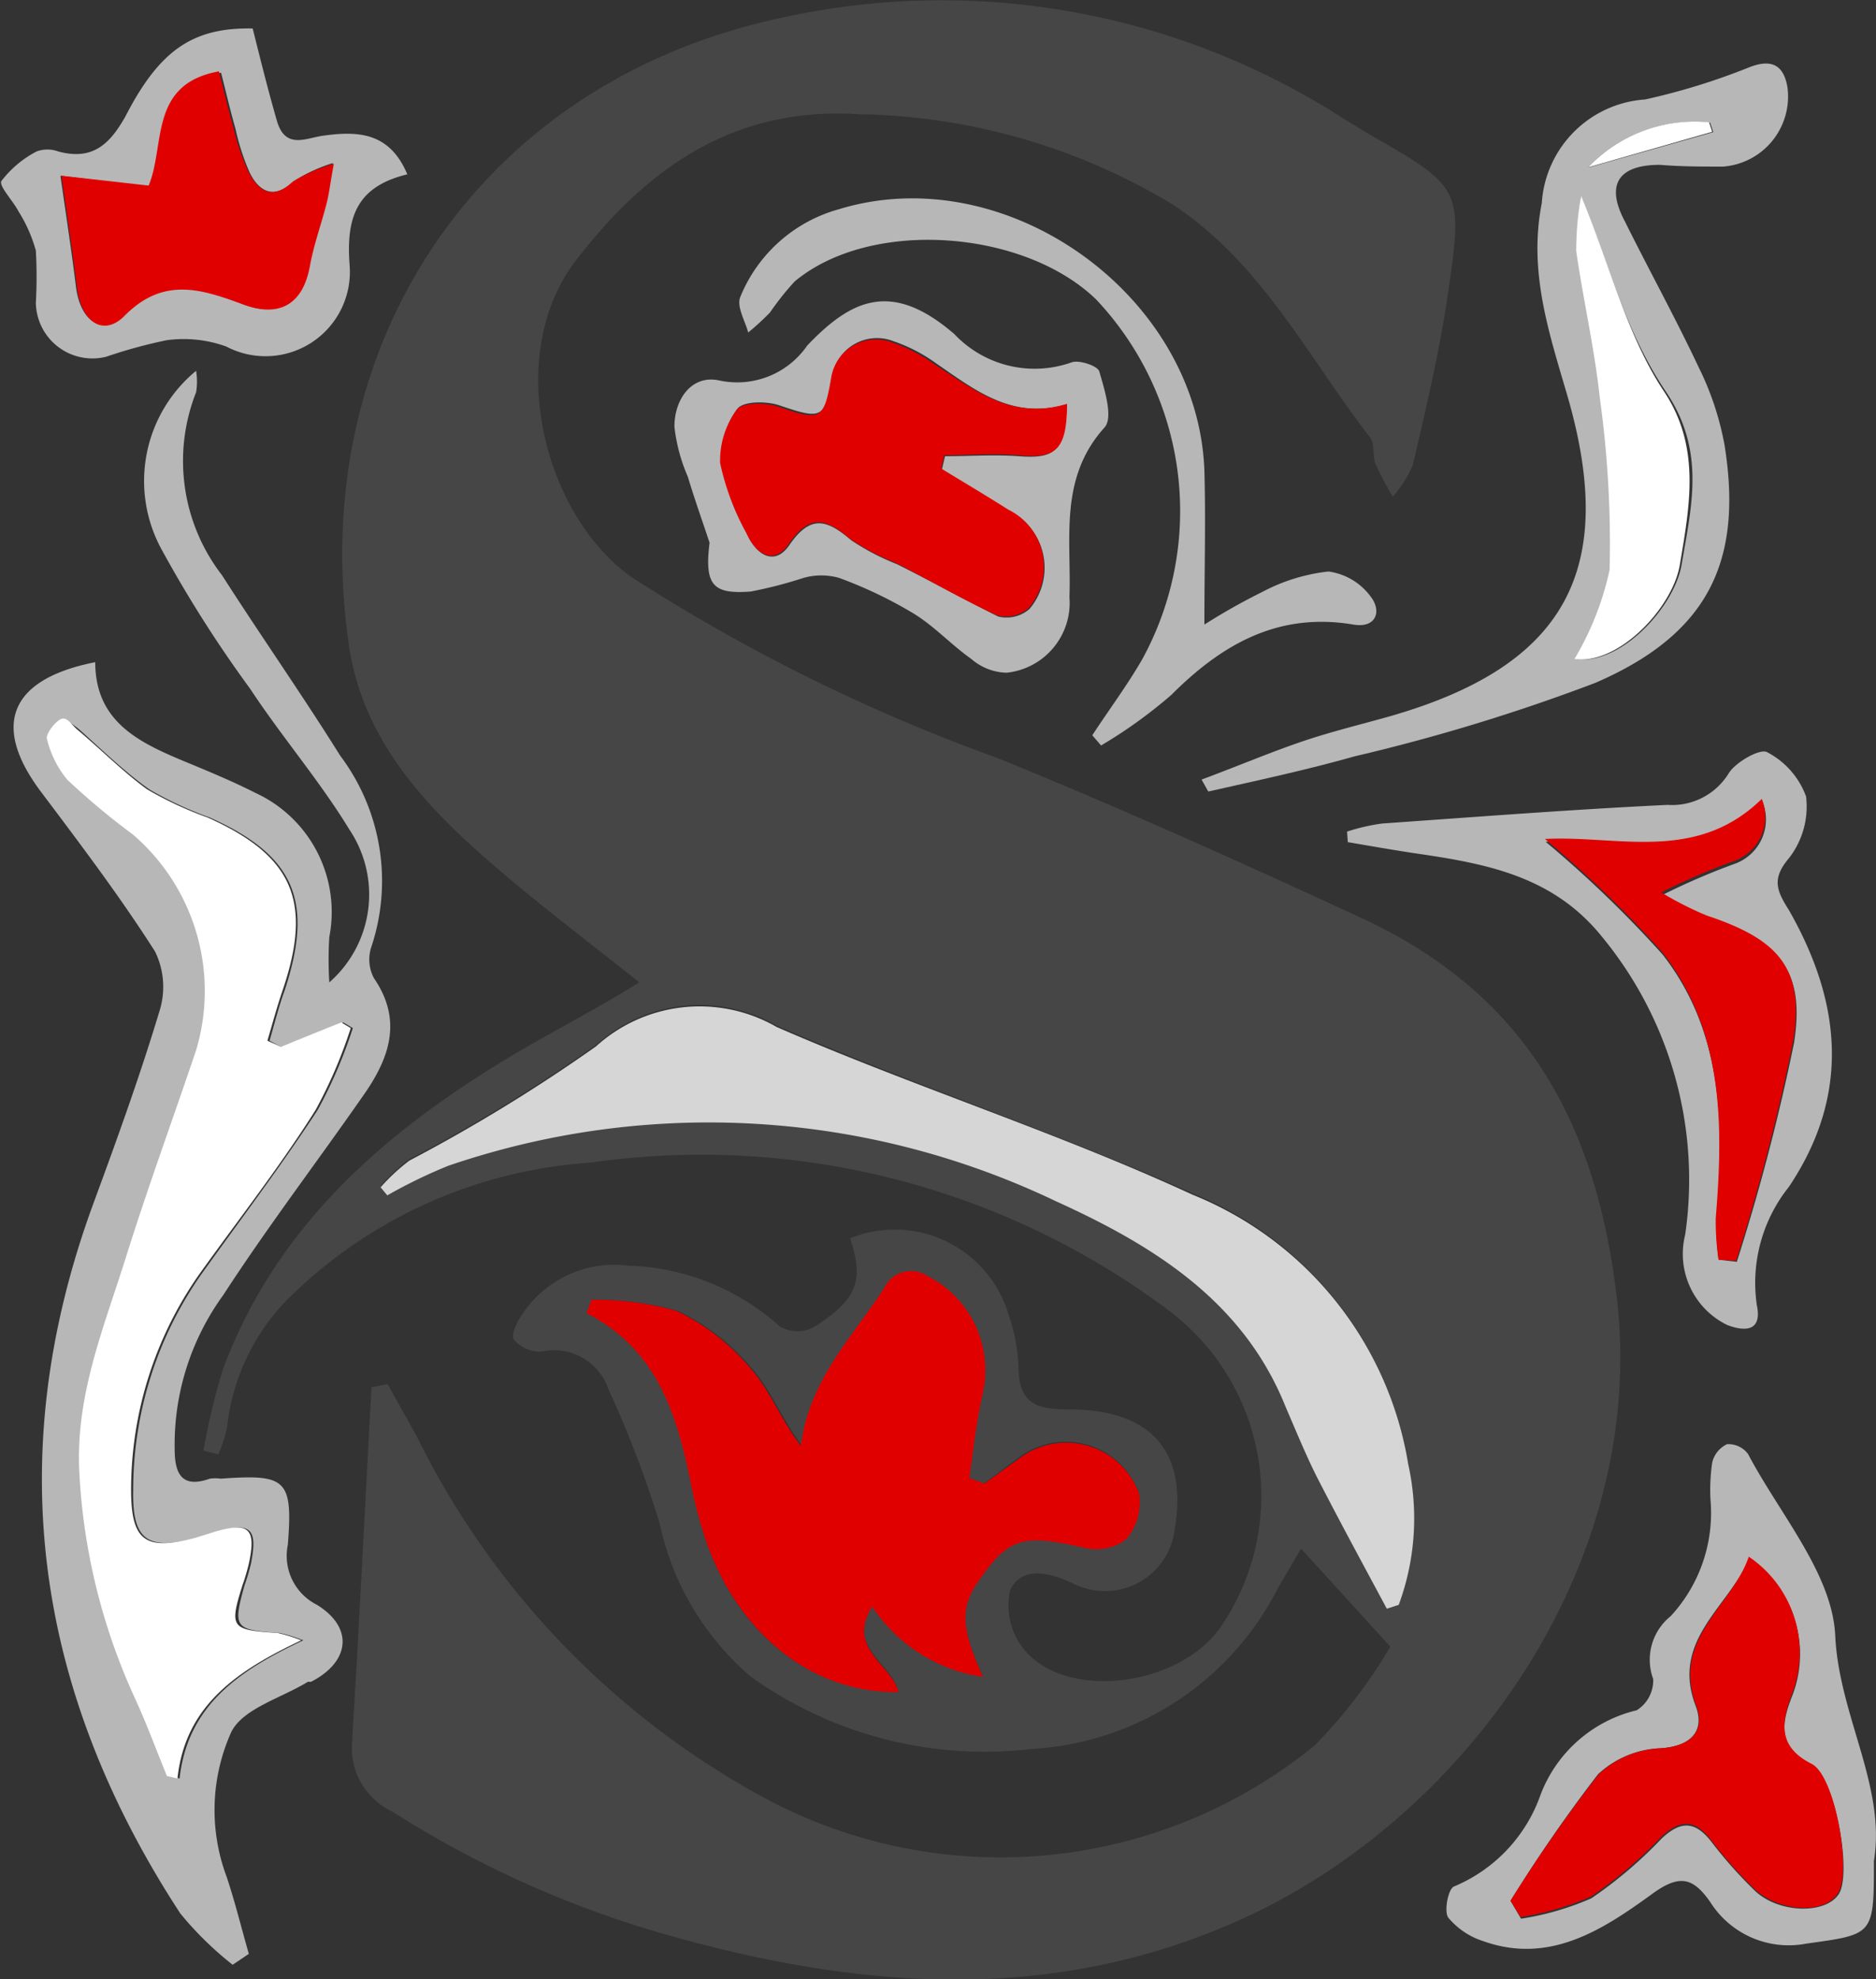 <svg id="artigianali" xmlns="http://www.w3.org/2000/svg" viewBox="0 0 53.38 56.31"><rect x="0" y="0" width="53.38" height="56.31" fill="#333333" stroke="none"/><defs><style>.cls-1{fill:#464646;}.cls-2{fill:#b7b7b7;}.cls-3{fill:#e10000;}.cls-4{fill:#d6d6d6;}.cls-5{fill:#fff;}</style></defs><title>icona_artigianali_hover_top</title><path class="cls-1" d="M31,39.29c-1.5-1.2-2.94-2.28-4.28-3.45-1.94-1.69-3.65-3.57-4-6.27-1.17-8.44,3.72-15.74,12-17.65A21.11,21.11,0,0,1,51,14.69l.72.44c2.68,1.54,2.73,1.55,2.29,4.57-.24,1.64-.62,3.25-1,4.87a3.24,3.24,0,0,1-.57.9,9.42,9.42,0,0,1-.49-.93c-.1-.26,0-.61-.2-.81-1.75-2.28-3.06-4.92-5.57-6.57a17.79,17.79,0,0,0-8.94-2.57c-3.53-.22-6,1.5-8.05,4.17s-.93,7.21,1.59,9A51.33,51.33,0,0,0,41.2,32.91c3.52,1.43,7,3,10.44,4.59,4.5,2.12,6.57,5.67,7.17,10.72.91,7.63-4.29,14.84-10.69,17.73-5.32,2.4-10.72,2-16.15.49a29.53,29.53,0,0,1-8-3.56,2,2,0,0,1-1.14-2c.2-3.36.37-6.72.55-10.07l.46-.09c.27.49.56,1,.82,1.47A23.51,23.51,0,0,0,34.5,62.46,14.16,14.16,0,0,0,50.22,61a14.47,14.47,0,0,0,2.15-2.81L49.83,55.4l-.66,1.13a8.39,8.39,0,0,1-7,4.57,11.42,11.42,0,0,1-8-2.06,7.89,7.89,0,0,1-2.59-4.36,30.72,30.72,0,0,0-1.46-3.82A1.63,1.63,0,0,0,28.2,49.8a1,1,0,0,1-.77-.35c-.09-.13.1-.52.25-.73a3.13,3.13,0,0,1,3-1.37A6.74,6.74,0,0,1,35,49.08a1,1,0,0,0,1,0c1.22-.79,1.39-1.31,1-2.51a3.38,3.38,0,0,1,4.51,2.18,5.15,5.15,0,0,1,.28,1.45c0,1.09.52,1.24,1.45,1.24,2.33,0,3.36,1.21,3,3.38a2,2,0,0,1-2.92,1.56c-.65-.3-1.44-.5-1.77.21a2,2,0,0,0,.39,1.67c1.19,1.47,4.39,1.08,5.59-.61a6.6,6.6,0,0,0-1.43-9A22.18,22.18,0,0,0,29.6,44.42,13.47,13.47,0,0,0,21,48.3a6.14,6.14,0,0,0-1.73,3.65,3.75,3.75,0,0,1-.25.77l-.42-.11a18.62,18.62,0,0,1,.56-2.33c1.57-4.2,4.78-6.89,8.51-9.08C28.76,40.57,29.86,40,31,39.29Zm9.8,14.26-.44-.18c.12-.8.2-1.61.38-2.39a3,3,0,0,0-1.57-3.35A.85.85,0,0,0,38,48c-.9,1.4-2.13,2.63-2.36,4.48-.56-.72-.87-1.56-1.42-2.19a6.31,6.31,0,0,0-2.11-1.65,8.5,8.5,0,0,0-2.43-.32l-.14.38c2.07,1.06,2.58,3,3,5A12.13,12.13,0,0,0,32.84,55c.88,2.76,3,4.51,5.53,4.45-.2-.8-1.49-1.25-.75-2.43a4.54,4.54,0,0,0,3.15,2c-.64-1.42-.65-2-.11-2.75.86-1.23,1.27-1.32,3-.92a1.43,1.43,0,0,0,1.18-.24,1.61,1.61,0,0,0,.37-1.31,2.21,2.21,0,0,0-3.4-1Zm11.45,3.56L52.6,57a7.1,7.1,0,0,0,.27-4,10,10,0,0,0-6.13-7.71c-3.88-1.74-7.93-3.08-11.83-4.77a4.39,4.39,0,0,0-5.14.55,47.36,47.36,0,0,1-5.31,3.25,5.54,5.54,0,0,0-.82.76l.19.23a14.61,14.61,0,0,1,1.73-.84,22.89,22.89,0,0,1,17.28,1c2.75,1.25,5.33,2.8,6.54,5.83.27.69.55,1.38.89,2C50.92,54.61,51.6,55.86,52.27,57.11Z" transform="translate(-12.81 -11.34)"/><path class="cls-2" d="M19.43,67.24a9.5,9.5,0,0,1-1.49-1.46c-4.12-6.31-5.11-13-2.48-20.18.67-1.82,1.33-3.64,1.89-5.5a2.28,2.28,0,0,0-.13-1.69c-1-1.57-2.13-3.06-3.25-4.55-1.41-1.88-.89-3.2,1.55-3.68,0,1.73,1.3,2.31,2.63,2.86.65.27,1.3.54,1.93.86A3.73,3.73,0,0,1,22.18,38a10.39,10.39,0,0,0,0,1.29,3.32,3.32,0,0,0,.57-4.35c-.84-1.38-1.91-2.62-2.82-4a35.5,35.5,0,0,1-2.54-4,4.06,4.06,0,0,1,1-5.05,1.89,1.89,0,0,1,0,.61,5.32,5.32,0,0,0,.74,5.21c1.1,1.72,2.28,3.4,3.36,5.13a5.93,5.93,0,0,1,.89,5.43,1.13,1.13,0,0,0,.07.9c.83,1.21.43,2.29-.29,3.32-1.33,1.91-2.74,3.76-4,5.7a7.24,7.24,0,0,0-1.38,4.37c0,.65.16,1.15,1,.85a1.16,1.16,0,0,1,.31,0c1.85-.13,2.06,0,1.91,1.88A1.56,1.56,0,0,0,21.83,57c1.05.65.94,1.62-.17,2.19l-.09,0c-.75.46-1.85.76-2.18,1.43a5.41,5.41,0,0,0-.13,4.12c.24.72.42,1.46.63,2.19ZM20.8,41.12l-.32-.17c.14-.48.27-1,.43-1.43.84-2.55.28-3.84-2.13-4.92a10.33,10.33,0,0,1-1.72-.8c-.72-.51-1.36-1.14-2-1.71-.15-.12-.41-.32-.48-.28s-.42.4-.38.53a2.87,2.87,0,0,0,.59,1.19,21,21,0,0,0,1.87,1.56,5.87,5.87,0,0,1,1.79,6.13c-.69,2-1.41,3.92-2,5.9s-1.45,3.95-1.32,6.16a17.52,17.52,0,0,0,1.59,6.4c.33.72.6,1.46.9,2.19l.3.07c.23-2.07,1.68-3.07,3.52-3.93a4.35,4.35,0,0,0-.67-.21c-1.29-.08-1.34-.15-1-1.36a5.86,5.86,0,0,0,.18-.61c.2-1,0-1.2-1-.9l-.51.16c-1.42.37-1.87.1-1.84-1.36a10.69,10.69,0,0,1,1.95-6.15c1.11-1.55,2.26-3.07,3.3-4.66a13.48,13.48,0,0,0,1-2.33l-.27-.16Z" transform="translate(-12.81 -11.34)"/><path class="cls-2" d="M47,33.52c1-.37,1.91-.76,2.88-1.09.8-.27,1.62-.47,2.44-.7,5-1.42,6.55-4.13,5.08-9.16-.53-1.81-1.1-3.52-.72-5.45a3.16,3.16,0,0,1,2.94-2.95,18.84,18.84,0,0,0,3-.93c.65-.24.95,0,1.05.58a2,2,0,0,1-1.83,2.26c-.6,0-1.2,0-1.8-.05-1.18,0-1.55.56-1,1.6.69,1.39,1.44,2.75,2.1,4.15A8.36,8.36,0,0,1,61.88,24c.53,3.31-.46,5.38-3.68,6.77a53.85,53.85,0,0,1-6.85,2.09c-1.38.39-2.78.69-4.16,1ZM57.8,16.9a9.09,9.09,0,0,0-.09,1.58c.2,1.39.52,2.77.67,4.17a30.12,30.12,0,0,1,.28,4.9,8.4,8.4,0,0,1-1,2.54c1.25.18,2.79-1.46,3-2.69.28-1.67.69-3.23-.45-4.92S58.64,19,57.8,16.9Zm.23-.8,3.53-1-.09-.27A4.18,4.18,0,0,0,58,16.1Z" transform="translate(-12.81 -11.34)"/><path class="cls-2" d="M51.14,35a5.61,5.61,0,0,1,1-.23c2.71-.19,5.41-.4,8.12-.53A1.89,1.89,0,0,0,62,33.34c.2-.32.89-.71,1.09-.6A2.32,2.32,0,0,1,64.2,34a2.39,2.39,0,0,1-.49,1.76c-.49.58-.35.92,0,1.47,1.49,2.61,1.77,5.24,0,7.88a4.37,4.37,0,0,0-.91,3.37c.15.72-.31.76-.84.56a2.25,2.25,0,0,1-1.2-2.57A10.87,10.87,0,0,0,58.4,38c-1.38-1.72-3.26-2.08-5.24-2.37-.68-.1-1.35-.22-2-.33ZM61.71,47.18l.52.06A59.63,59.63,0,0,0,63.86,41c.32-2.08-.43-2.87-2.46-3.53a9.25,9.25,0,0,1-1.3-.66,19.32,19.32,0,0,1,2.06-.89,1.34,1.34,0,0,0,.8-1.77c-1.87,1.83-4.1,1-6.17,1.14a32.31,32.31,0,0,1,3.33,3.21c1.74,2.23,1.75,4.9,1.53,7.58A7.43,7.43,0,0,0,61.71,47.18Z" transform="translate(-12.81 -11.34)"/><path class="cls-2" d="M66.13,64.29c0,2.12,0,2.08-1.93,2.35a2.64,2.64,0,0,1-2.73-1.19c-.48-.68-.86-.81-1.67-.21-1.38,1-2.9,2-4.78,1.33a2.14,2.14,0,0,1-1-.67c-.13-.18,0-.84.17-.89a4.41,4.41,0,0,0,2.46-2.62A3.89,3.89,0,0,1,59.38,60a1,1,0,0,0,.47-.89,1.59,1.59,0,0,1,.5-1.79A4.33,4.33,0,0,0,61.48,54a5.36,5.36,0,0,1,.05-1.05.77.77,0,0,1,.42-.52.69.69,0,0,1,.6.28c.9,1.71,2.4,3.41,2.48,5.17C65.14,60.16,66.48,62.16,66.13,64.29ZM55.79,65.42l.3.51a8,8,0,0,0,2-.58,12.29,12.29,0,0,0,2-1.7c.52-.49.93-.52,1.4.07a12.51,12.51,0,0,0,1.26,1.42c.68.64,2,.67,2.38.09s-.09-3.28-.75-3.65c-1-.53-.89-1.19-.57-2a3.28,3.28,0,0,0-1.23-3.9C62,57.07,60.34,58,61.06,59.88c.26.69-.11,1.14-1,1.2a2.76,2.76,0,0,0-1.78.74A42.94,42.94,0,0,0,55.79,65.42Z" transform="translate(-12.81 -11.34)"/><path class="cls-2" d="M33,26.78c-.21-.63-.43-1.25-.62-1.88A4.9,4.9,0,0,1,32,23.48c0-.79.5-1.5,1.3-1.31a2.42,2.42,0,0,0,2.48-1c1.25-1.31,2.4-1.87,4.19-.32a3.14,3.14,0,0,0,3.33.8c.21-.08.75.1.79.26.15.52.4,1.31.15,1.59-1.31,1.45-.94,3.17-1,4.83a2,2,0,0,1-1.79,2.15,1.59,1.59,0,0,1-1-.39c-.58-.41-1.07-.95-1.67-1.31a12.35,12.35,0,0,0-2.1-1,1.87,1.87,0,0,0-1,0,12.29,12.29,0,0,1-1.51.39C33.1,28.25,32.85,28,33,26.78Zm10.2-3.95c-1.57.48-2.64-.39-3.75-1.15a4.6,4.6,0,0,0-1.21-.63,1.29,1.29,0,0,0-1.75,1c-.21,1.22-.3,1.23-1.51.82-.36-.12-1-.12-1.18.09a2.46,2.46,0,0,0-.48,1.58,7.27,7.27,0,0,0,.75,2c.26.59.78.92,1.2.31.61-.89,1.08-.72,1.76-.14a6.73,6.73,0,0,0,1.3.68c1,.5,1.9,1,2.88,1.49a1,1,0,0,0,.89-.21,1.81,1.81,0,0,0-.58-2.8c-.63-.4-1.27-.78-1.91-1.17l.09-.38c.7,0,1.41-.05,2.1,0C42.84,24.4,43.12,24.17,43.17,22.83Z" transform="translate(-12.81 -11.34)"/><path class="cls-2" d="M20,12.15c.25,1,.45,1.8.69,2.63s.84.48,1.32.42c1-.14,1.89-.09,2.39,1.1-1.45.35-1.75,1.23-1.64,2.61a2.4,2.4,0,0,1-3.51,2.29,3.56,3.56,0,0,0-1.7-.18,14.24,14.24,0,0,0-1.72.47,1.61,1.61,0,0,1-2-1.54,13.14,13.14,0,0,0,0-1.48,4.16,4.16,0,0,0-.49-1.11c-.16-.31-.57-.73-.49-.87a3,3,0,0,1,1-.84.89.89,0,0,1,.62,0c1,.27,1.48-.24,1.91-1C17.37,12.72,18.34,12.12,20,12.15Zm-5.47,4.19c.17,1.2.32,2.17.44,3.15s.75,1.43,1.36.81c1.11-1.12,2.2-.75,3.39-.31,1,.39,1.69,0,1.88-1.11.11-.61.33-1.2.48-1.8.07-.28.11-.58.2-1.1a4.59,4.59,0,0,0-1.12.52c-.58.55-1,.26-1.25-.26A6.47,6.47,0,0,1,19.51,15c-.15-.52-.27-1.05-.41-1.59-2,.35-1.56,2.09-2,3.25Z" transform="translate(-12.81 -11.34)"/><path class="cls-2" d="M47.08,29.11a17.63,17.63,0,0,1,1.65-.93,5.23,5.23,0,0,1,1.88-.58,1.79,1.79,0,0,1,1.22.74c.29.39.14.88-.51.77-2.14-.36-3.74.56-5.18,2a13.64,13.64,0,0,1-2,1.44l-.25-.29c.47-.72,1-1.43,1.42-2.16A8.78,8.78,0,0,0,44,19.86c-2.07-2-6.43-2.31-8.58-.51a7.87,7.87,0,0,0-.7.88,7.42,7.42,0,0,1-.62.57c-.09-.33-.33-.73-.23-1a4.25,4.25,0,0,1,2.82-2.51c4.76-1.45,10.21,2.45,10.39,7.44C47.12,26.13,47.08,27.53,47.08,29.11Z" transform="translate(-12.81 -11.34)"/><path class="cls-3" d="M40.82,53.55l1-.72a2.21,2.21,0,0,1,3.4,1,1.61,1.61,0,0,1-.37,1.31,1.43,1.43,0,0,1-1.18.24c-1.74-.4-2.15-.31-3,.92-.54.77-.53,1.33.11,2.75a4.54,4.54,0,0,1-3.15-2c-.75,1.18.54,1.64.75,2.43-2.48.05-4.64-1.7-5.53-4.45a12.13,12.13,0,0,1-.35-1.33c-.4-2-.92-3.93-3-5l.14-.38a8.5,8.5,0,0,1,2.43.32,6.31,6.31,0,0,1,2.11,1.65c.55.63.86,1.46,1.42,2.19.22-1.85,1.45-3.08,2.36-4.48a.85.85,0,0,1,1.25-.35A3,3,0,0,1,40.77,51c-.18.78-.26,1.59-.38,2.39Z" transform="translate(-12.81 -11.34)"/><path class="cls-4" d="M52.27,57.11c-.67-1.25-1.35-2.5-2-3.77-.33-.66-.61-1.35-.89-2-1.21-3-3.78-4.58-6.54-5.83a22.89,22.89,0,0,0-17.28-1,14.61,14.61,0,0,0-1.73.84l-.19-.23a5.54,5.54,0,0,1,.82-.76,47.36,47.36,0,0,0,5.31-3.25,4.39,4.39,0,0,1,5.14-.55c3.9,1.7,8,3,11.83,4.77A10,10,0,0,1,52.88,53a7.1,7.1,0,0,1-.27,4Z" transform="translate(-12.81 -11.34)"/><path class="cls-5" d="M20.8,41.12l1.72-.69.27.16a13.48,13.48,0,0,1-1,2.33c-1,1.59-2.19,3.11-3.3,4.66a10.69,10.69,0,0,0-1.95,6.15c0,1.47.42,1.74,1.84,1.36l.51-.16c1-.3,1.22-.11,1,.9a5.86,5.86,0,0,1-.18.61c-.38,1.21-.33,1.28,1,1.36a4.35,4.35,0,0,1,.67.21c-1.84.87-3.3,1.86-3.52,3.93l-.3-.07c-.3-.73-.57-1.47-.9-2.19a17.52,17.52,0,0,1-1.59-6.4c-.13-2.21.69-4.15,1.32-6.16s1.34-3.94,2-5.9a5.87,5.87,0,0,0-1.79-6.13,21,21,0,0,1-1.87-1.56,2.87,2.87,0,0,1-.59-1.19c0-.14.2-.42.38-.53s.33.15.48.28c.68.57,1.31,1.21,2,1.71a10.33,10.33,0,0,0,1.72.8c2.41,1.08,3,2.37,2.13,4.92-.16.47-.29.95-.43,1.43Z" transform="translate(-12.81 -11.34)"/><path class="cls-5" d="M57.8,16.9c.84,2.05,1.31,4,2.36,5.58s.73,3.25.45,4.92c-.2,1.23-1.75,2.87-3,2.69a8.4,8.4,0,0,0,1-2.54,30.12,30.12,0,0,0-.28-4.9c-.15-1.4-.47-2.77-.67-4.17A9.09,9.09,0,0,1,57.8,16.9Z" transform="translate(-12.81 -11.34)"/><path class="cls-5" d="M58,16.1a4.18,4.18,0,0,1,3.44-1.28l.09.27Z" transform="translate(-12.81 -11.34)"/><path class="cls-3" d="M61.71,47.18A7.43,7.43,0,0,1,61.63,46c.22-2.68.22-5.35-1.53-7.58a32.31,32.31,0,0,0-3.33-3.21c2.07-.11,4.3.69,6.17-1.14a1.34,1.34,0,0,1-.8,1.77,19.32,19.32,0,0,0-2.06.89,9.25,9.25,0,0,0,1.3.66c2,.67,2.78,1.46,2.46,3.53a59.63,59.63,0,0,1-1.63,6.29Z" transform="translate(-12.81 -11.34)"/><path class="cls-3" d="M55.79,65.42a42.94,42.94,0,0,1,2.51-3.6,2.76,2.76,0,0,1,1.78-.74c.88-.06,1.25-.52,1-1.2-.72-1.92,1-2.81,1.49-4.25a3.28,3.28,0,0,1,1.23,3.9c-.32.85-.39,1.52.57,2,.66.36,1.12,3,.75,3.65s-1.7.55-2.38-.09a12.51,12.51,0,0,1-1.26-1.42c-.46-.59-.87-.56-1.4-.07a12.29,12.29,0,0,1-2,1.7,8,8,0,0,1-2,.58Z" transform="translate(-12.81 -11.34)"/><path class="cls-3" d="M43.17,22.83c0,1.34-.33,1.56-1.39,1.46-.7-.06-1.4,0-2.1,0l-.09.38c.64.39,1.28.77,1.91,1.17a1.81,1.81,0,0,1,.58,2.8,1,1,0,0,1-.89.21c-1-.45-1.92-1-2.88-1.49a6.73,6.73,0,0,1-1.3-.68c-.68-.58-1.15-.75-1.76.14-.42.62-.94.28-1.2-.31a7.27,7.27,0,0,1-.75-2A2.46,2.46,0,0,1,33.77,23c.15-.21.82-.21,1.18-.09,1.2.41,1.3.4,1.51-.82a1.29,1.29,0,0,1,1.75-1,4.6,4.6,0,0,1,1.21.63C40.54,22.44,41.6,23.31,43.17,22.83Z" transform="translate(-12.81 -11.34)"/><path class="cls-3" d="M14.56,16.34l2.48.28c.48-1.15,0-2.89,2-3.25.14.54.26,1.07.41,1.59a6.47,6.47,0,0,0,.44,1.29c.28.52.66.81,1.25.26A4.59,4.59,0,0,1,22.31,16c-.1.52-.13.82-.2,1.1-.15.6-.37,1.19-.48,1.8-.19,1.07-.84,1.49-1.88,1.11-1.19-.44-2.28-.81-3.39.31-.61.62-1.24.18-1.36-.81S14.73,17.54,14.56,16.34Z" transform="translate(-12.81 -11.34)"/></svg>